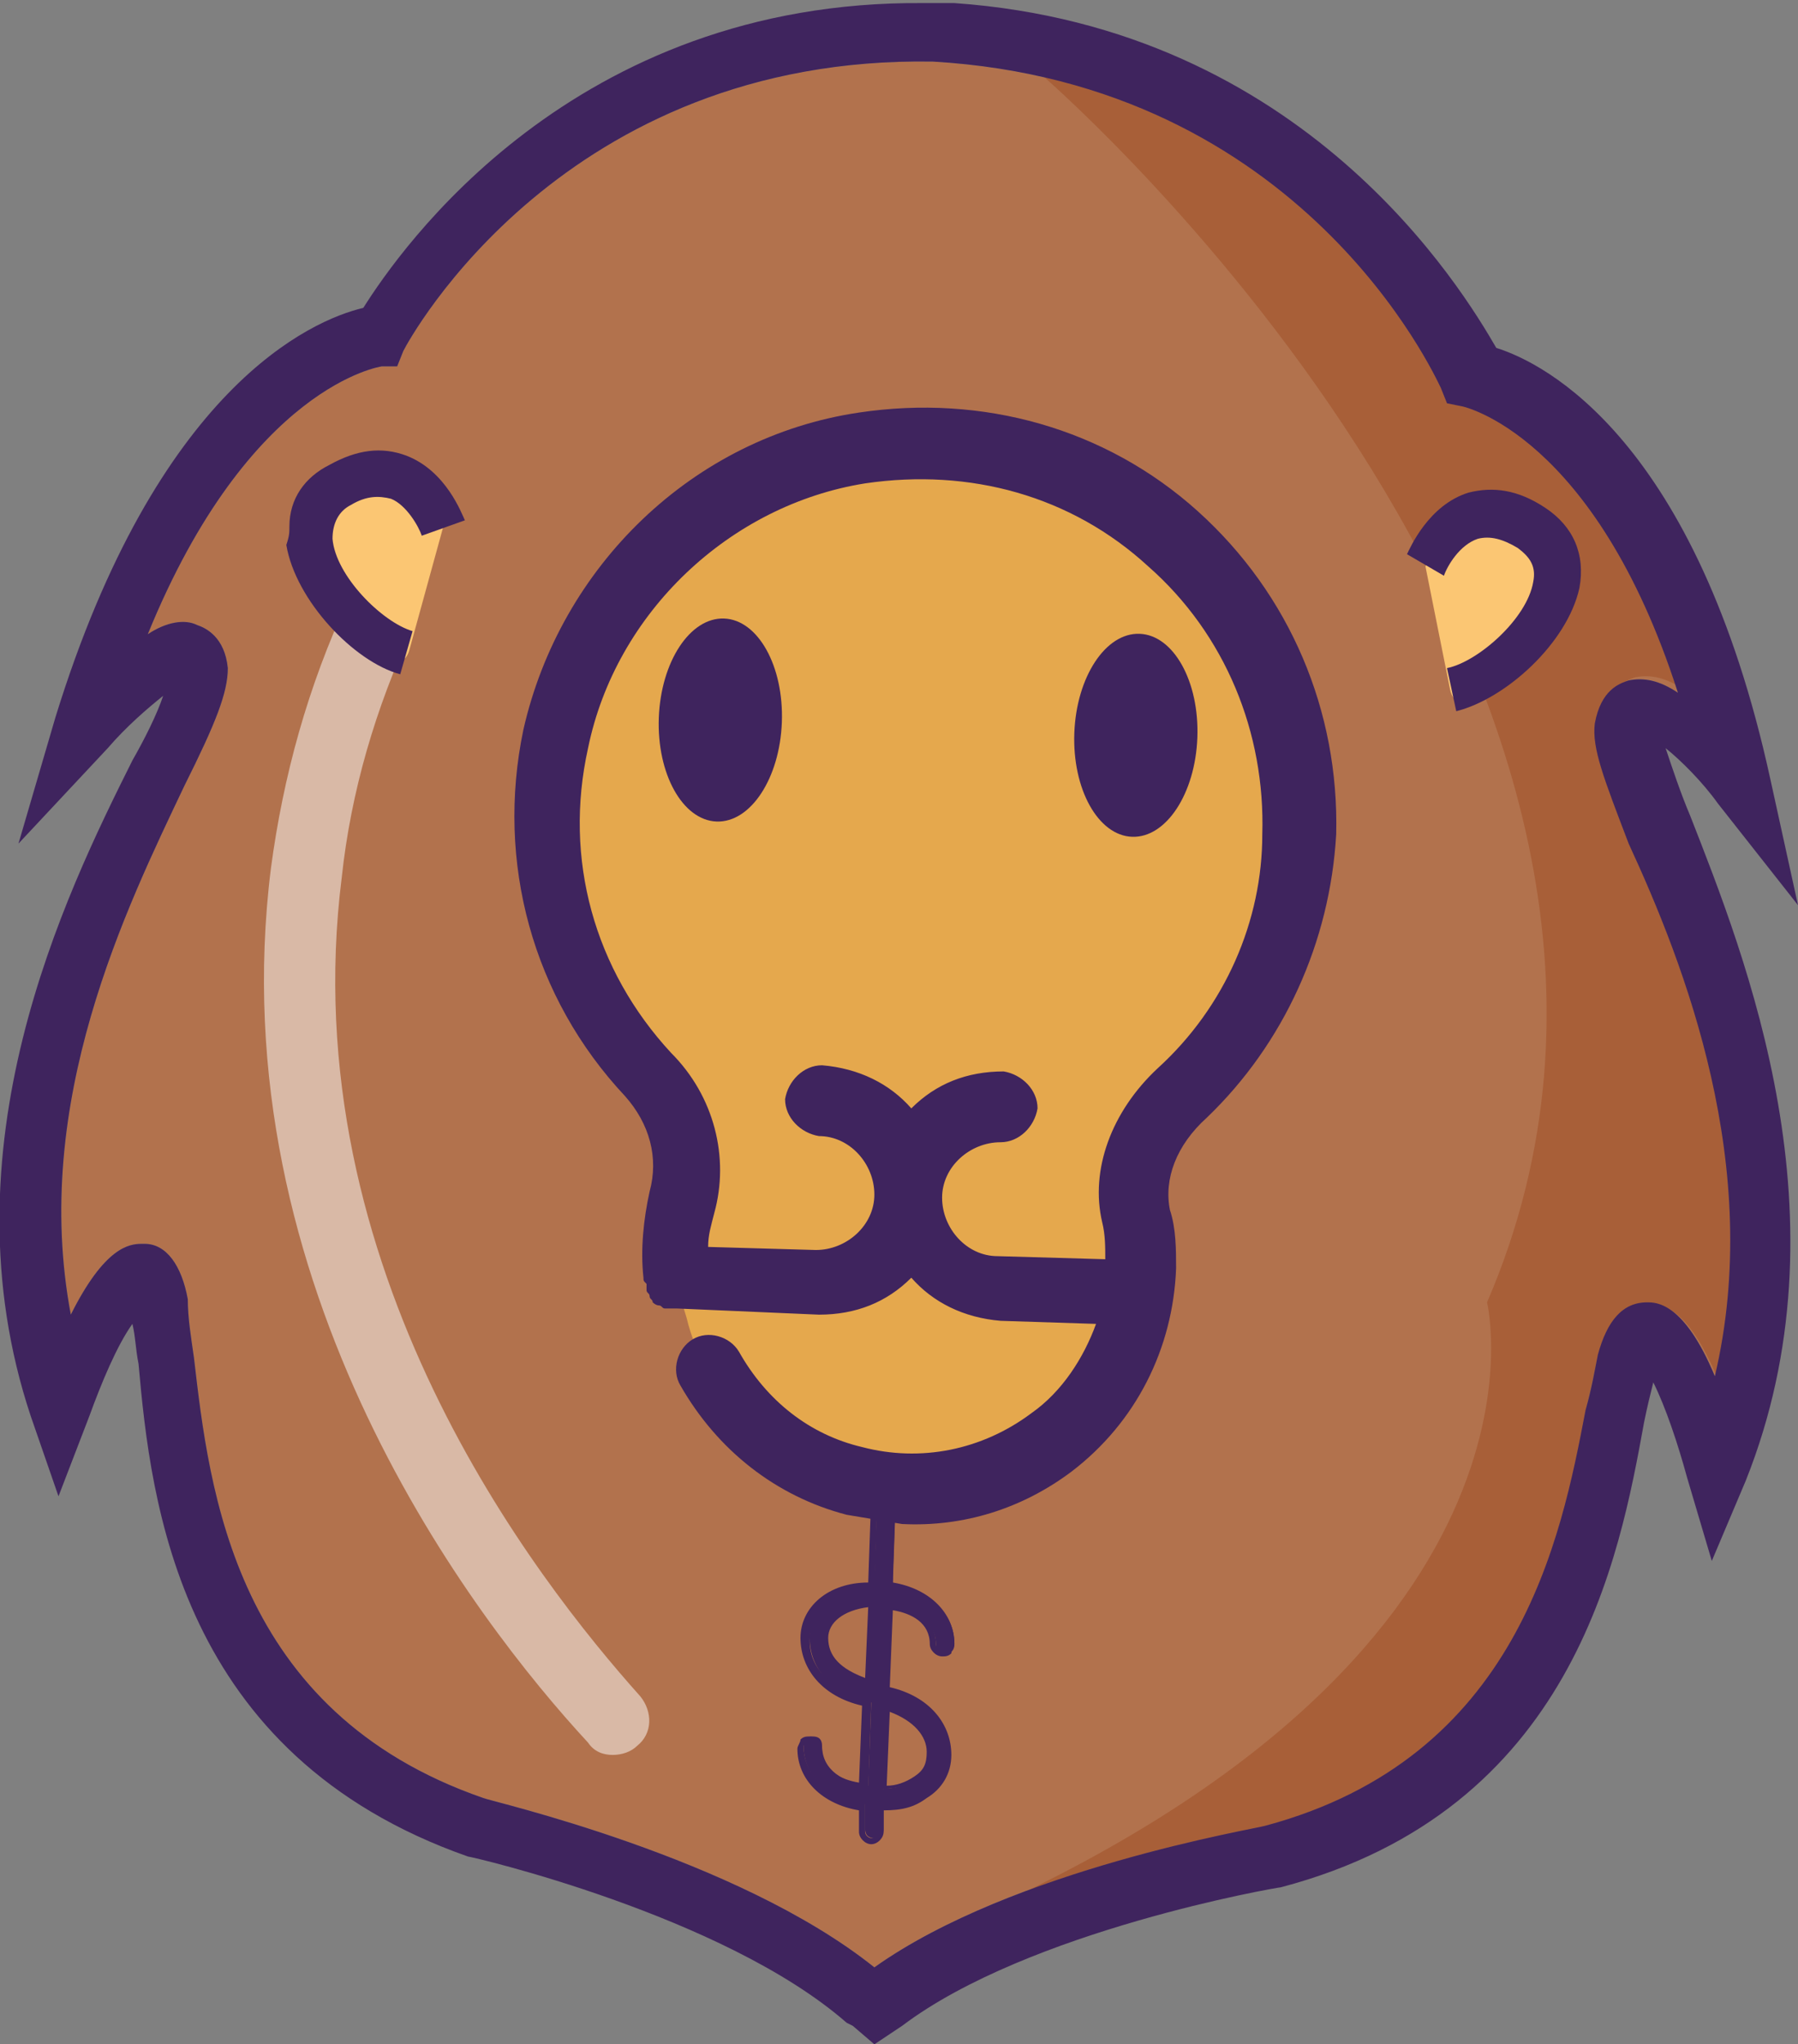 <svg xmlns="http://www.w3.org/2000/svg" xmlns:xlink="http://www.w3.org/1999/xlink" baseProfile="basic" viewBox="0 0 58.4 66.4">
    <rect x="0" y="0" width="58.4" height="66.4" fill="#808080" stroke="none"/>
    <style>
        <![CDATA[
        .Ac {
            fill: #3e205e
        }

        .Ad {
            fill: #fff
        }

        .Ae {
            fill: #ffe349
        }

        .Af {
            stroke-width: 2
        }

        .Ag {
            fill: none
        }

        .Ah {
            opacity: .7
        }

        .Ai {
            stroke: #505050
        }

        .Aj {
            stroke-linejoin: round
        }

        .Ak {
            stroke-miterlimit: 10
        }

        .Al {
            fill: #3b3b3b
        }

        .Am {
            fill: #391c41
        }

        .An {
            font-family: ITCAvantGardePro-Bold
        }

        .Ao {
            fill: #3f245e
        }

        .Ap {
            stroke: #3e205e
        }

        .Aq {
            stroke-width: .5
        }

        .Ar {
            fill: #3f215e
        }

        .As {
            font-size: 15.482px
        }

        .At {
            fill: #a85f29
        }

        .Au {
            fill: #a3eae2
        }

        .Av {
            fill: #f9f1ca
        }

        .Aw {
            stroke: #000
        }

        .Ax {
            stroke: #a85f29
        }

        .Ay {
            font-family: MyriadPro-Regular
        }

        .Az {
            font-size: 24px
        }

        .BA {
            fill: #fbc04d
        }

        .BB {
            opacity: .5
        }

        .BC {
            fill: #b5eacf
        }

        .BD {
            fill: #ffc24d
        }

        .BE {
            font-size: 36.609px
        }

        .BF {
            fill: #9ad8e3
        }

        .BG {
            font-size: 40.125px
        }

        .BH {
            font-size: 30.096px
        }

        .BI {
            fill: #f9a0c4
        }

        .BJ {
            stroke-linecap: round
        }

        .BK {
            fill: #c65899
        }

        .BL {
            fill: #009f9d
        }

        .BM {
            fill: #ea5b50
        }

        .BN {
            fill: #bb3733
        }

        .BO {
            fill: #c86d38
        }

        .BP {
            fill: #a5572f
        }

        .BQ {
            fill: #d19a40
        }

        .BR {
            fill-rule: evenodd
        }
        ]]>
    </style>
    <g class="Ao">
        <path
            d="M-264.8 287.8a.47.47 0 1 0 0-1c-1.2 0-2.1 1-2.3 2.5h-.9a.47.47 0 1 0 0 1h.9c.2 1.5 1 2.5 2.3 2.5 1.2 0 2.2-1 2.5-2.5h3c-.1.8-.5 1.6-1.3 1.6a.47.47 0 1 0 0 1c1.2 0 2.1-1 2.3-2.5h13.6a.47.47 0 1 0 0-1h-13.6c-.2-1.5-1-2.5-2.3-2.5-1.2 0-2.1 1-2.5 2.5h-3c.1-.9.5-1.6 1.3-1.6zm0 4c-.7 0-1.2-.6-1.3-1.6h2.9c-.3 1-.9 1.6-1.6 1.6zm4.2-4c.7 0 1.2.6 1.3 1.5h-2.9c.3-.9.8-1.5 1.6-1.5z" />
        <path
            d="M-244.4 290.1s0 .1 0 0a.76.76 0 0 1-.4.2h-13.5c-.2 1.5-1.1 2.5-2.4 2.5-.2 0-.3-.1-.4-.2a.76.76 0 0 1-.2-.4v-.1c0-.3.3-.5.6-.5.8 0 1.1-.9 1.2-1.3h-2.8c-.4 1.5-1.3 2.5-2.6 2.5-1.2 0-2.2-1-2.4-2.5h-.8c-.2 0-.3-.1-.4-.2a.76.76 0 0 1-.2-.4.65.65 0 0 1 .6-.6h.8c.2-1.5 1.1-2.5 2.4-2.5.2 0 .3.1.4.2a.76.76 0 0 1 .2.4.65.65 0 0 1-.6.6h0c-.8 0-1.1.9-1.2 1.3h2.8c.4-1.5 1.3-2.5 2.6-2.5 1.2 0 2.2 1 2.4 2.5h13.4c.2 0 .3.1.4.2a.76.76 0 0 1 .2.4c.1.2 0 .3-.1.4zm-14.1 0h13.7c.1 0 .2 0 .2-.1.1-.1.1-.1.1-.2 0-.2-.2-.3-.3-.3h-13.7v-.1c-.2-1.4-1-2.4-2.1-2.4s-2 .9-2.4 2.4v.1h-3.3v-.1c.1-.8.6-1.7 1.4-1.7h0c.2 0 .3-.2.3-.3s0-.2-.1-.2c-.1-.1-.1-.1-.2-.1-1.1 0-2 .9-2.1 2.4v.1h-1c-.2 0-.3.2-.3.3 0 .2.2.3.3.3h1v.1c.2 1.4 1 2.4 2.1 2.4s2-.9 2.4-2.4v-.1h3.3v.1c-.1.8-.5 1.7-1.4 1.7-.2 0-.3.2-.3.3h0c0 .2.2.3.3.3 1.1 0 2-.9 2.1-2.4v-.1zm-.7-.6h-3.2v-.2c.3-1 .9-1.6 1.6-1.6h0c.7 0 1.3.6 1.5 1.7l.1.1zm-2.8-.3h2.5c-.2-.8-.6-1.3-1.2-1.3h0c-.6 0-1 .5-1.3 1.3zm-1.7 2.2c-.3.3-.7.5-1.1.5h0c-.7 0-1.3-.6-1.5-1.7v-.1h3.2v.2c-.2.5-.4.8-.6 1.1zm-2.3-1c.2.8.6 1.3 1.2 1.3h0c.6 0 1.1-.5 1.4-1.3h-2.6z" />
    </g>
    <path
        d="M55.7 44.7c-1-2.4-1.9-2.4-2.2-2.4-.8 0-1.3.6-1.6 1.7l-.4 1.8c-.8 4.2-2.2 11.3-10.4 13.5-.3.1-8.2 1.4-12.7 4.6-4.5-3.6-12.5-5.4-12.7-5.5-8.1-2.8-8.9-10-9.4-14.3-.1-.7-.2-1.3-.2-1.9-.2-1.1-.7-1.8-1.4-1.8h-.1c-.4 0-1.2.1-2.3 2.3C1 35.8 4.1 29.5 6 25.5c1-2 1.4-3 1.4-3.8-.1-1-.7-1.3-1-1.4-.4-.2-1-.1-1.6.3 3.3-8.1 7.6-8.7 7.6-8.7h.5l.2-.5c.2-.4 5.2-9.6 17.2-9.4 12 .7 16.3 10.2 16.5 10.6l.2.5.5.1s4.3.9 7 9.3c-.6-.4-1.1-.5-1.6-.4-.3.1-.9.3-1.1 1.4-.1.8.3 1.8 1.1 3.9 1.8 3.9 4.4 10.5 2.8 17.3z"
        class="Ah BO" />
    <path
        d="M53.1 27.3c-.8-2.1-1.2-3.1-1.1-3.9.2-1 .8-1.3 1.1-1.4.5-.1 1 0 1.6.4-2.7-8.4-6.9-9.2-7-9.3l-.5-.1-.2-.4c-.2-.4-3.7-8.1-13.2-10.2.8.7 23 20.2 14.5 39.9 0 0 2.8 11.5-17.3 20.2 4.5-2.1 9.9-3.1 10.2-3.1 8.2-2.2 9.5-9.3 10.4-13.5.1-.7.3-1.3.4-1.8.3-1.1.8-1.7 1.6-1.7.4 0 1.2 0 2.2 2.4 1.5-6.9-1.1-13.5-2.7-17.5z"
        class="Ah BP" />
    <path
        d="M33.7 46.8c-1.8 1.3-4 1.8-6.2 1.2-2.5-.6-4.6-2.7-5.2-5.2-.1-.3-.2-.7-.2-1l4.3.2c1.3 0 2.5-.7 3-1.9.4 1.2 1.5 2.1 2.9 2.1l4.3.2c-.5 1.7-1.5 3.3-2.9 4.4zm4.6-11.5c-1.3 1.2-1.8 2.8-1.6 4.2.1.5.1 1.1.1 1.6 0 .2-.1.4-.1.7l-4.3-.2c-1.5-.1-2.7-1.3-2.6-2.8s1.3-2.7 2.8-2.6c.1 0 .2-.1.2-.2s-.1-.2-.2-.2c-1.3 0-2.5.7-3 1.9-.4-1.2-1.5-2.1-2.9-2.1-.1 0-.2.1-.2.2s.1.2.2.2c1.5.1 2.7 1.3 2.6 2.8s-1.3 2.7-2.8 2.6l-4.3-.2c0-.7 0-1.5.2-2.2.4-1.5 0-3.2-1.1-4.4-2.7-2.9-3.8-6.8-2.9-10.7 1-4.8 4.9-8.5 9.8-9.3.8-.1 1.6-.2 2.4-.1 2.8.1 5.4 1.2 7.5 3 2.7 2.4 4.2 5.8 4 9.4-.2 3.3-1.5 6.3-3.8 8.4z"
        class="Ah BA" />
    <path
        d="M43.4 27.1c.1-4-1.5-7.8-4.5-10.5s-7-3.8-11-3.2c-5.4.8-9.7 5-10.9 10.3-.9 4.3.3 8.7 3.3 11.9.8.9 1.1 2 .8 3.1-.2.9-.3 1.9-.2 2.8 0 .1 0 .1.1.2v.2c0 .1.1.1.1.2s.1.1.1.2c0 0 .1.1.2.1s.1.1.2.1h.4l4.6.2c1.2 0 2.2-.4 3-1.2.7.8 1.7 1.3 2.9 1.4l3.1.1c-.4 1.1-1.1 2.2-2.1 2.9-1.6 1.2-3.6 1.6-5.5 1.1-1.7-.4-3.1-1.5-4-3.1-.3-.5-1-.7-1.5-.4s-.7 1-.4 1.5c1.2 2.1 3.1 3.6 5.4 4.2l1.8.3c2 .1 3.9-.5 5.5-1.7 2.1-1.6 3.3-4 3.4-6.6 0-.6 0-1.3-.2-1.9-.2-1 .2-2.1 1.2-3 2.5-2.4 4-5.7 4.2-9.2zm-5.8 7.6c-1.5 1.4-2.2 3.3-1.8 5 .1.4.1.8.1 1.2l-3.5-.1c-1 0-1.8-.9-1.8-1.9s.9-1.8 1.9-1.8c.6 0 1.1-.5 1.2-1.1 0-.6-.5-1.1-1.1-1.2-1.2 0-2.2.4-3 1.2-.7-.8-1.7-1.3-2.9-1.4-.6 0-1.1.5-1.2 1.1 0 .6.5 1.1 1.1 1.2 1 0 1.8.9 1.8 1.9s-.9 1.8-1.9 1.8l-3.5-.1c0-.4.1-.7.2-1.1.5-1.8 0-3.8-1.4-5.2-2.5-2.7-3.5-6.3-2.7-9.9.9-4.4 4.6-7.9 9-8.6 3.4-.5 6.7.4 9.2 2.7 2.5 2.2 3.8 5.4 3.7 8.7 0 2.8-1.2 5.6-3.4 7.6z"
        class="Ao" />
    <path
        d="M19.9 57c-.3 0-.6-.1-.8-.4-3.7-4-12-14.8-10.3-28.4.4-3 1.2-5.9 2.5-8.7.3-.6.9-.8 1.5-.6.6.3.8.9.6 1.5-1.2 2.6-2 5.3-2.3 8.1-1.6 12.7 6.3 22.8 9.7 26.6.4.5.4 1.2-.1 1.6-.2.2-.5.3-.8.3z"
        class="Ad BB" />
    <g class="Ao">
        <ellipse transform="matrix(.999 .037 -.037 .999 .886 -.856)" cx="23.4" cy="23.4" rx="2" ry="3.3" />
        <ellipse transform="matrix(.999 .037 -.037 .999 .914 -1.359)" cx="36.9" cy="23.9" rx="2" ry="3.3" />
    </g>
    <path d="M47.1 22.4c.4 1.9 4.9-3.7 2.6-5.2s-3.4 1.2-3.4 1.2l.8 4z" fill="#fbc673" />
    <path
        d="M45.7 18c.1-.2.7-1.6 2-2 .8-.2 1.6-.1 2.5.5s1.3 1.5 1.1 2.6c-.4 1.8-2.4 3.6-4 4l-.3-1.4c1-.2 2.6-1.6 2.8-2.8.1-.5-.1-.8-.5-1.1-.5-.3-.9-.4-1.3-.3-.6.2-1 .9-1.1 1.2l-1.2-.7z"
        class="Ao" />
    <path d="M13.3 21.1c-.5 1.9-4.6-4.1-2.2-5.4s3.3 1.4 3.3 1.4l-1.1 4z" fill="#fbc673" />
    <g class="Ao">
        <path
            d="M9.4 17.1c0-.9.5-1.6 1.3-2 .9-.5 1.7-.6 2.5-.3 1.3.5 1.8 1.9 1.9 2.1l-1.4.5.7-.2-.7.2c-.1-.3-.5-1-1-1.2-.4-.1-.8-.1-1.3.2-.4.2-.6.6-.6 1.1.1 1.2 1.6 2.7 2.6 3l-.4 1.4c-1.5-.4-3.4-2.4-3.7-4.2.1-.3.1-.4.1-.6zm45.5 9.4c-.3-.7-.6-1.6-.8-2.2.5.4 1.2 1.1 1.7 1.8l2.6 3.3-.9-4.1c-2.4-11-7.3-13.5-8.9-14C47.5 9.4 42.4.9 31 .1h0-1C18.6 0 13 8.1 11.8 10c-1.7.4-6.7 2.6-10 13.3L.6 27.4l2.9-3.1c.6-.7 1.3-1.3 1.8-1.7-.2.6-.6 1.4-1 2.1C2.1 29.1-1.9 37.3 1 46l.9 2.6 1-2.6c.4-1.1.9-2.3 1.4-3 .1.4.1.8.2 1.3.4 4.5 1.3 12.7 10.7 16 .1 0 8.3 1.9 12.3 5.4l.2.1.7.6.9-.6c4.1-3.1 12.2-4.5 12.3-4.5 9.5-2.5 11-10.7 11.8-15.1.1-.5.2-.9.3-1.3.4.8.8 2 1.1 3.1l.8 2.7 1.1-2.6c3.4-8.5 0-17-1.8-21.6zm.8 18.2c-1-2.4-1.9-2.4-2.2-2.4-.8 0-1.3.6-1.6 1.7-.1.5-.2 1.1-.4 1.8-.8 4.2-2.2 11.3-10.4 13.5-.3.1-8.2 1.4-12.7 4.6-4.5-3.6-12.5-5.4-12.7-5.5-8.1-2.8-8.9-10-9.4-14.3-.1-.7-.2-1.3-.2-1.9-.2-1.1-.7-1.8-1.4-1.8h-.1c-.4 0-1.2.1-2.3 2.3C1 35.8 4.1 29.5 6 25.5c1-2 1.4-3 1.4-3.8-.1-1-.7-1.3-1-1.4-.4-.2-1-.1-1.6.3 3.3-8.1 7.6-8.7 7.6-8.7h.5l.2-.5c.2-.4 5.2-9.6 17.2-9.4 12 .7 16.3 10.2 16.5 10.6l.2.5.5.1s4.3.9 7 9.3c-.6-.4-1.1-.5-1.6-.4-.3.1-.9.3-1.1 1.4-.1.8.3 1.8 1.1 3.9 1.8 3.9 4.4 10.5 2.8 17.3zm-25.3 8.7c0 .2.1.3.3.3s.3-.1.3-.3c0-1-.8-1.7-2-1.9v-.3l.1-2.8c0-.2-.1-.3-.3-.3s-.3.1-.3.3l-.1 2.8v.3c-1.2.1-2.1.7-2.1 1.7s.7 1.8 2 2.1l-.1 2.7c-.8-.1-1.5-.5-1.5-1.3 0-.2-.1-.3-.3-.3s-.3.1-.3.3c0 1 .8 1.7 2 1.9v.8c0 .2.1.3.3.3s.3-.1.3-.3v-.8c.5 0 1-.2 1.4-.4.5-.3.7-.8.7-1.3 0-1-.7-1.8-2-2.1l.1-2.7c.8.1 1.5.6 1.5 1.3zm-3.6-.1c0-.7.6-1.1 1.5-1.2l-.1 2.6c-.9-.2-1.5-.7-1.4-1.4zm3.4 3.6c0 .3-.2.6-.5.9-.3.2-.6.3-1.1.3l.1-2.6c1 .2 1.6.8 1.5 1.4z" />
        <path
            d="M25.9 56.8c0-.1.1-.2.1-.3.1-.1.2-.1.3-.1.2 0 .4.2.4.4 0 .7.6 1 1.2 1.1l.1-2.5c-1.3-.3-2-1.2-2-2.2s.9-1.8 2.2-1.8l.1-2.9c0-.2.2-.4.4-.4s.4.2.4.4l-.1 2.9c1.2.2 2 1 2 2 0 .1-.1.2-.1.3-.1.1-.2.1-.3.1-.2 0-.4-.2-.4-.4h0c0-.7-.6-1-1.2-1.1l-.1 2.5c1.3.3 2 1.2 2 2.2 0 .6-.3 1.1-.8 1.4-.4.3-.8.4-1.4.4v.7c0 .2-.2.4-.4.4s-.4-.2-.4-.4v-.7c-1.2-.2-2-1-2-2zm2.4-1.6l-.1 3h-.1c-.7-.1-1.6-.5-1.6-1.4 0-.1-.1-.2-.2-.2h-.1l-.1.1c0 .9.7 1.6 1.9 1.8h.1v1c0 .1.1.2.2.2s.2-.1.2-.2v-1h.1c.5 0 1-.2 1.3-.4.4-.3.7-.7.7-1.2 0-.9-.7-1.7-1.9-1.9h-.1l.1-3h.1c.7.1 1.6.5 1.6 1.4h0c0 .1.1.2.2.2h.1l.1-.1c0-.9-.7-1.6-1.9-1.8h-.1l.1-3.1c0-.1-.1-.2-.2-.2s-.2.1-.2.2l-.1 3.1h-.1c-1.2 0-2 .7-2 1.6s.7 1.6 2 1.9h0zm-1.7-1.9h0c0-.7.7-1.2 1.7-1.3h.1l-.1 2.9h-.2c-.9-.3-1.5-.9-1.5-1.6zm1.6-1.1c-.8.1-1.3.5-1.3 1h0c0 .6.4 1 1.2 1.3l.1-2.3zm.3 6l.1-2.9h.2c1 .3 1.6.9 1.5 1.6h0c0 .4-.2.7-.5.9s-.7.3-1.1.3l-.2.1zm.4-2.6l-.1 2.4c.3 0 .6-.1.9-.3s.4-.4.4-.8h0c0-.5-.4-1-1.2-1.3z" />
    </g>
</svg>